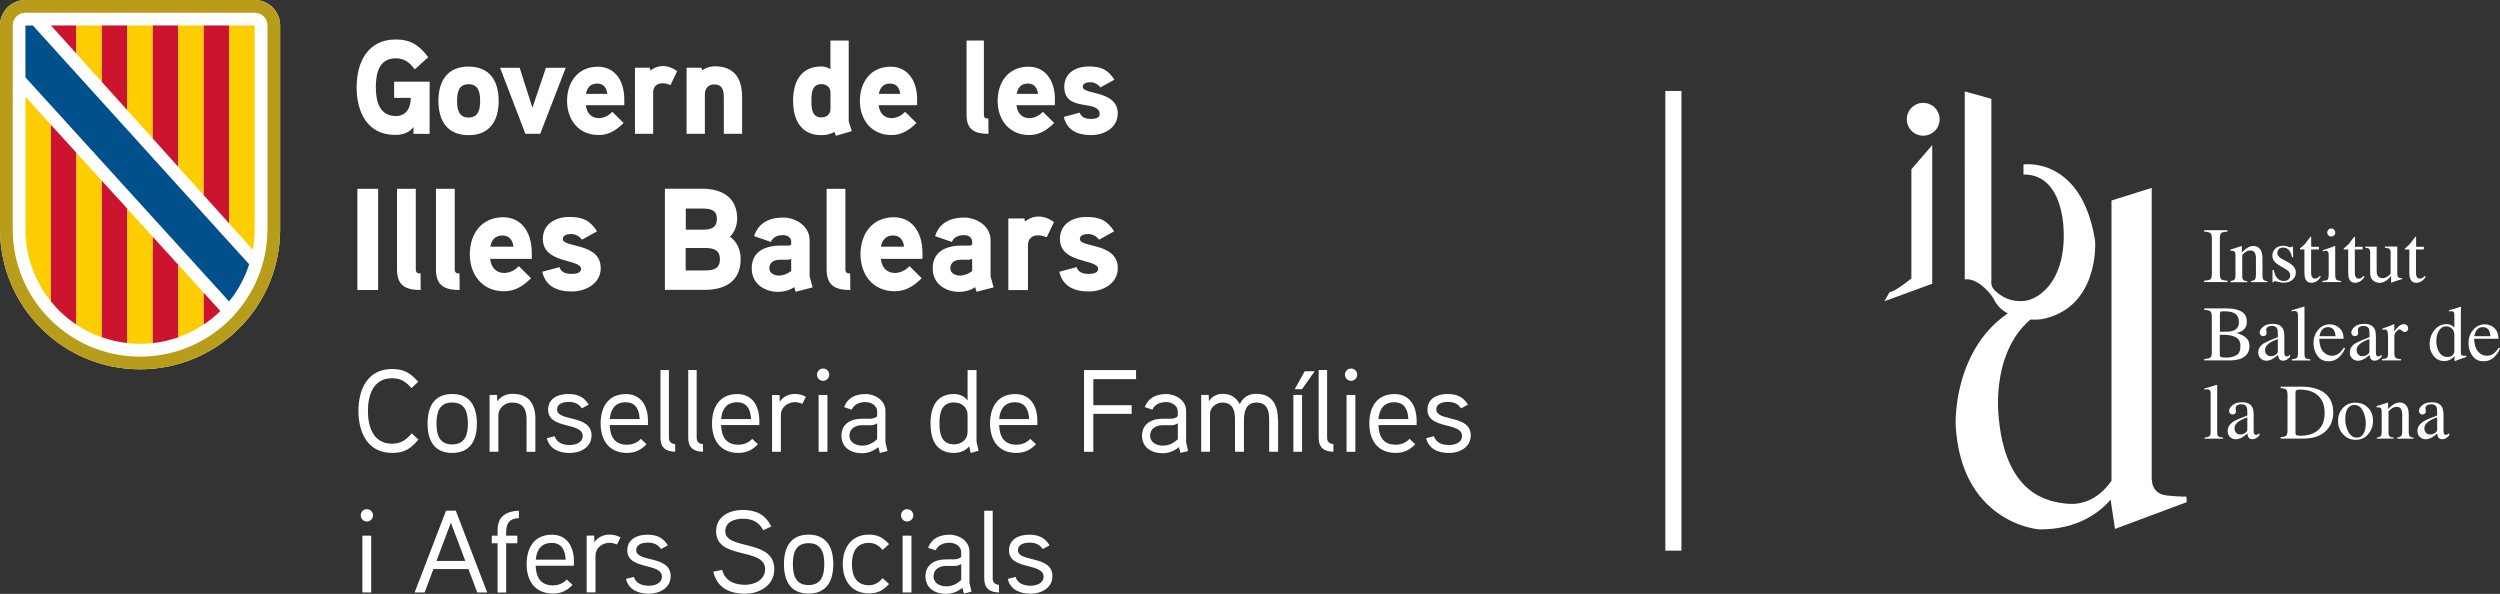 <?xml version="1.0" encoding="UTF-8"?><svg id="Capa_2" xmlns="http://www.w3.org/2000/svg" viewBox="0 0 414.15 98.38"><rect x="0" y="0" width="414.15" height="98.38" fill="#333333" stroke="none"/><defs><style>.cls-1{fill-rule:evenodd;}.cls-1,.cls-2{fill:#fff;}.cls-3{fill:#00508b;}.cls-4{fill:#b89d1b;}.cls-5{fill:#fecd00;}.cls-6{fill:#cc142e;}</style></defs><g id="Capa_1-2"><rect class="cls-2" x="275.88" y="15.07" width="2.67" height="76.15"/><path class="cls-2" d="M349.78,33.22l6.67-2.1v48.43l.04.02s-.07,2.26,2.52,2.52c2.59.25,3.18.17,3.18.17l.08.92-11.9,4.44-.73-4.83c-1.75,2.01-5.36,4.91-11.67,4.91-1.01,0-13.08-1.51-13.99-17.18-.08-1.35-.25-19.87,18.36-22.05l.51,1.42c-12.66,2.59-11.94,16.48-11.82,18.36.92,13.83,8.39,14.83,11.14,15.17,3.9.48,6.37-1.97,7.62-3.77v-46.44Z"/><path class="cls-1" d="M325.49,15.15l4.4,1.22v29.88l.04.02s-.34,1.07.59,1.91c1.05.95,2.47,1.86,4.75,1.68,2.28-.19,6.66-2.93,6.61-10.94,0-.56.14-10.06-6.67-10.01v-1.67s9.54-1.41,11.84,12.47c.16.96.42,11.45-8.9,13.18-1.04.19-6.19.18-7.82-3.26-.39-.83-2.25-3.09-4.18-3.35h-.67c-.06,0-.06-.01,0-.05V15.15ZM315.88,19.76c0-1.5,1.22-2.72,2.72-2.72s2.72,1.22,2.72,2.72-1.22,2.72-2.72,2.72-2.72-1.22-2.72-2.72M316.65,28.03l3.44-3.99v22.97l-7.93,2.9.86-1.5c1.03-.23,2.63-1.51,3.62-2.28v-18.1Z"/><path class="cls-1" d="M365.21,72.49c.39-.04.66-.12.8-.23.14-.13.21-.36.21-.71v-6.21c0-.28-.02-.47-.07-.58-.09-.18-.26-.27-.51-.27-.06,0-.12,0-.2.02-.07.02-.16.03-.26.06v-.21c.57-.15,1.26-.36,2.06-.61.03,0,.05.01.05.04,0,.02.01.08.01.16v7.62c0,.37.07.61.19.72.13.1.39.17.79.2v.18h-3.08v-.18Z"/><path class="cls-1" d="M372.29,69.14c-.49.16-.89.34-1.21.53-.61.38-.91.81-.91,1.28,0,.38.13.67.38.85.16.12.35.18.55.18.28,0,.54-.08.8-.23.26-.16.39-.35.39-.6v-2.01ZM369.96,69.86c.39-.25,1.17-.6,2.33-1.03v-.54c0-.43-.04-.73-.13-.9-.15-.28-.44-.42-.9-.42-.21,0-.42.05-.62.16-.2.12-.29.27-.29.47,0,.05.01.14.03.26.02.12.03.2.03.23,0,.24-.08.4-.23.49-.09.06-.2.08-.32.08-.19,0-.34-.06-.44-.18-.1-.13-.15-.27-.15-.42,0-.29.18-.6.55-.93.37-.33.91-.49,1.61-.49.82,0,1.38.27,1.67.8.16.29.24.72.24,1.28v2.55c0,.25.01.41.05.51.05.17.17.25.34.25.1,0,.18-.01.24-.04.06-.03.17-.1.33-.21v.33c-.13.17-.28.3-.44.41-.24.16-.48.24-.72.24-.29,0-.5-.09-.63-.28-.13-.19-.2-.41-.21-.67-.32.28-.6.49-.82.62-.39.23-.75.34-1.1.34-.36,0-.68-.12-.95-.38-.27-.26-.4-.58-.4-.98,0-.61.31-1.13.92-1.54"/><path class="cls-1" d="M380.42,72.08c.11.07.32.1.65.1,1.01,0,1.85-.2,2.51-.6,1.01-.62,1.52-1.67,1.52-3.17,0-1.33-.42-2.34-1.25-3.01-.71-.57-1.66-.86-2.83-.86-.29,0-.49.03-.6.1-.1.06-.15.2-.15.42v6.62c0,.21.05.35.15.42M377.8,72.43c.47-.05.79-.13.93-.25.14-.12.22-.43.22-.92v-5.79c0-.47-.07-.78-.21-.92-.14-.14-.45-.22-.93-.26v-.24h3.51c1.18,0,2.18.2,3,.58,1.47.7,2.21,1.95,2.21,3.75,0,.65-.13,1.26-.4,1.85-.26.59-.66,1.08-1.2,1.48-.34.25-.69.45-1.05.58-.67.25-1.48.37-2.45.37h-3.62v-.24Z"/><path class="cls-1" d="M388.12,67.58c.54-.58,1.23-.88,2.07-.88s1.53.28,2.09.83c.55.55.83,1.29.83,2.2,0,.84-.27,1.58-.8,2.2-.53.62-1.22.93-2.07.93s-1.5-.3-2.07-.89c-.56-.6-.85-1.35-.85-2.25,0-.84.27-1.55.8-2.13M389.15,67.41c-.42.39-.64,1.05-.64,2,0,.75.17,1.46.51,2.11.34.65.82.98,1.42.98.47,0,.84-.22,1.09-.65.26-.44.39-1.01.39-1.72s-.16-1.42-.49-2.07c-.32-.65-.8-.97-1.42-.97-.34,0-.63.11-.87.33"/><path class="cls-1" d="M393.74,72.49c.3-.04.51-.11.63-.22.12-.11.18-.37.18-.76v-3.22c0-.27-.02-.46-.07-.57-.08-.16-.25-.24-.5-.24-.04,0-.08,0-.12,0-.04,0-.08.01-.15.02v-.22c.17-.05.58-.18,1.23-.39l.6-.2s.05.01.05.03c0,.02.01.05.02.09v.93c.39-.36.69-.61.92-.75.33-.21.67-.31,1.03-.31.29,0,.55.08.79.25.46.32.68.89.68,1.72v2.97c0,.3.06.52.18.66.12.14.33.21.62.21v.18h-2.71v-.18c.31-.05.53-.13.65-.26.12-.13.18-.41.18-.85v-2.72c0-.36-.07-.66-.2-.9-.13-.24-.38-.36-.75-.36-.25,0-.5.08-.76.25-.14.1-.33.26-.56.48v3.56c0,.3.07.51.2.62.13.1.35.16.64.17v.18h-2.78v-.18Z"/><path class="cls-1" d="M403.74,69.14c-.49.16-.89.34-1.21.53-.61.38-.91.81-.91,1.28,0,.38.13.67.38.85.16.12.35.18.55.18.28,0,.54-.08.8-.23.26-.16.39-.35.39-.6v-2.01ZM401.41,69.86c.39-.25,1.17-.6,2.33-1.03v-.54c0-.43-.04-.73-.13-.9-.15-.28-.44-.42-.9-.42-.21,0-.42.05-.62.16-.2.12-.29.27-.29.47,0,.05,0,.14.03.26.02.12.03.2.03.23,0,.24-.08.4-.23.49-.09.06-.2.08-.32.08-.19,0-.34-.06-.44-.18-.1-.13-.15-.27-.15-.42,0-.29.18-.6.54-.93.37-.33.91-.49,1.62-.49.82,0,1.38.27,1.67.8.16.29.24.72.24,1.28v2.55c0,.25.02.41.05.51.05.17.17.25.34.25.1,0,.18-.01.24-.04.06-.03.17-.1.33-.21v.33c-.13.17-.28.3-.44.41-.24.16-.48.24-.72.24-.29,0-.5-.09-.63-.28-.13-.19-.2-.41-.21-.67-.32.28-.6.49-.82.62-.39.23-.75.34-1.1.34-.36,0-.68-.12-.95-.38-.27-.26-.4-.58-.4-.98,0-.61.31-1.13.92-1.54"/><path class="cls-1" d="M370.48,58.84c.45-.26.67-.75.67-1.49s-.26-1.22-.79-1.49c-.52-.27-1.19-.4-2.01-.4h-.38s-.13,0-.24,0v3.24c0,.22.06.37.19.44.13.06.42.1.88.1.67,0,1.22-.13,1.67-.39M365.16,59.46c.52-.03.86-.11,1.02-.24.16-.13.23-.45.23-.93v-5.79c0-.48-.08-.78-.23-.92-.15-.14-.49-.22-1.02-.25v-.24h3.65c1.04,0,1.87.17,2.48.5.61.33.92.91.92,1.73,0,.61-.21,1.08-.64,1.4-.24.18-.6.33-1.09.45.6.14,1.11.39,1.53.72.42.33.64.8.64,1.41,0,1.02-.47,1.72-1.41,2.1-.5.2-1.1.3-1.83.3h-4.25v-.23ZM370.07,54.73c.55-.25.83-.71.83-1.37,0-.78-.32-1.3-.95-1.57-.35-.15-.89-.22-1.6-.22-.27,0-.44.02-.5.07-.06.05-.1.17-.1.38v2.94l1.24-.02c.44,0,.8-.08,1.09-.21"/><path class="cls-1" d="M377.36,56.17c-.49.16-.89.34-1.21.53-.61.38-.92.81-.92,1.28,0,.39.13.67.38.85.16.12.35.18.55.18.28,0,.55-.08.8-.23.26-.16.39-.36.39-.6v-2.02ZM375.02,56.89c.39-.25,1.17-.6,2.33-1.04v-.54c0-.43-.04-.73-.13-.9-.14-.28-.44-.42-.89-.42-.22,0-.42.05-.62.16-.2.11-.29.27-.29.47,0,.05,0,.14.03.26.02.12.03.2.03.23,0,.23-.07.4-.23.49-.09.05-.2.08-.32.08-.19,0-.34-.06-.44-.19-.1-.12-.15-.27-.15-.42,0-.3.18-.6.55-.93.37-.33.91-.49,1.62-.49.82,0,1.38.27,1.67.8.16.29.24.72.24,1.28v2.55c0,.24.01.42.05.51.06.16.17.25.34.25.1,0,.18-.01.24-.05.06-.03.17-.1.33-.21v.33c-.13.16-.28.3-.44.4-.24.16-.48.24-.72.24-.29,0-.5-.09-.63-.28-.13-.18-.2-.41-.21-.67-.32.28-.6.49-.83.62-.38.23-.75.34-1.1.34s-.68-.13-.95-.38c-.27-.26-.4-.58-.4-.98,0-.61.31-1.13.92-1.54"/><path class="cls-1" d="M379.67,59.52c.4-.04.66-.11.8-.23.14-.12.21-.36.21-.71v-6.21c0-.28-.02-.47-.07-.58-.08-.18-.26-.27-.51-.27-.06,0-.13,0-.2.02-.07.01-.15.03-.26.06v-.21c.57-.15,1.26-.35,2.06-.61.03,0,.05.02.05.04,0,.02.01.08.01.17v7.62c0,.37.06.61.19.72.13.11.39.17.79.2v.18h-3.08v-.18Z"/><path class="cls-1" d="M387.57,54.36c.45.41.67,1,.67,1.75h-4.04c.04.98.26,1.7.66,2.15.4.45.88.67,1.43.67.44,0,.82-.11,1.12-.35.31-.23.59-.56.85-.99l.22.08c-.17.54-.5,1.03-.98,1.49-.47.46-1.06.69-1.75.69-.8,0-1.42-.3-1.85-.91-.43-.6-.65-1.29-.65-2.08,0-.85.25-1.59.76-2.2.5-.62,1.16-.93,1.97-.93.6,0,1.12.21,1.57.62M384.53,54.84c-.14.23-.23.52-.29.86h2.68c-.05-.42-.13-.74-.24-.95-.21-.37-.56-.56-1.04-.56s-.85.22-1.11.64"/><path class="cls-1" d="M392.53,56.17c-.49.16-.89.34-1.21.53-.61.38-.92.81-.92,1.28,0,.39.13.67.38.85.16.12.35.18.55.18.28,0,.55-.08.8-.23.26-.16.39-.36.39-.6v-2.02ZM390.2,56.89c.39-.25,1.17-.6,2.33-1.04v-.54c0-.43-.04-.73-.13-.9-.14-.28-.44-.42-.89-.42-.21,0-.42.05-.62.16-.19.11-.29.27-.29.47,0,.05,0,.14.03.26.02.12.03.2.03.23,0,.23-.08.4-.23.49-.09.05-.2.08-.32.08-.19,0-.34-.06-.44-.19-.1-.12-.15-.27-.15-.42,0-.3.18-.6.54-.93.37-.33.91-.49,1.62-.49.82,0,1.38.27,1.67.8.16.29.24.72.24,1.28v2.55c0,.24.02.42.05.51.06.16.17.25.34.25.1,0,.18-.01.24-.05.06-.03.17-.1.33-.21v.33c-.13.16-.28.3-.44.4-.24.16-.48.24-.72.24-.28,0-.5-.09-.63-.28-.13-.18-.2-.41-.21-.67-.32.28-.6.49-.83.62-.38.23-.75.34-1.1.34-.36,0-.68-.13-.95-.38-.27-.26-.4-.58-.4-.98,0-.61.31-1.13.92-1.54"/><path class="cls-1" d="M394.63,59.49c.39-.03.65-.1.78-.2.13-.1.19-.33.19-.67v-2.87c0-.42-.04-.72-.12-.9-.08-.18-.22-.27-.43-.27-.04,0-.1,0-.17.02-.07,0-.14.02-.22.04v-.21c.24-.09.49-.17.74-.26.25-.09.43-.15.53-.19.21-.08.43-.17.65-.28.03,0,.05.01.05.03,0,.02.01.06.01.13v1.04c.27-.38.53-.67.78-.88.25-.21.52-.32.79-.32.22,0,.39.07.53.2.14.13.2.29.2.48,0,.17-.05.32-.16.44-.1.12-.23.18-.39.18s-.33-.07-.49-.22c-.16-.15-.29-.22-.38-.22-.15,0-.33.12-.55.36-.22.23-.32.48-.32.74v2.87c0,.36.08.62.25.76.17.14.45.21.84.2v.21h-3.13v-.21Z"/><path class="cls-1" d="M406.1,53.89c.17.09.33.21.49.37v-2.02c0-.26-.03-.43-.09-.53-.06-.1-.19-.15-.41-.15-.05,0-.09,0-.13,0-.04,0-.12.01-.25.03v-.21l.52-.13c.19-.05.38-.1.57-.16.19-.05.36-.11.5-.16.07-.02.18-.06.34-.12h.04s-.01.68-.01.68c0,.24-.01.49-.01.75,0,.25,0,.51,0,.76v5.2c-.01.27.02.47.09.58.07.11.24.16.54.16h.14s.1-.01.14-.02v.21s-.33.11-.92.32l-1,.37-.05-.06v-.78c-.24.26-.44.44-.62.55-.31.19-.67.28-1.07.28-.72,0-1.31-.28-1.75-.83-.45-.56-.67-1.21-.67-1.94,0-.92.27-1.71.8-2.36.54-.66,1.2-.99,1.97-.99.31,0,.59.07.85.2M406.28,58.84c.2-.19.31-.38.31-.55v-2.73c0-.55-.15-.94-.44-1.16-.29-.23-.58-.34-.86-.34-.53,0-.95.23-1.25.71-.29.47-.44,1.05-.44,1.74s.16,1.29.47,1.83c.32.53.79.8,1.42.8.33,0,.6-.1.8-.29"/><path class="cls-1" d="M413.22,54.36c.45.41.67,1,.68,1.75h-4.04c.04.98.27,1.7.67,2.15.4.45.88.67,1.43.67.44,0,.82-.11,1.13-.35.3-.23.59-.56.85-.99l.22.08c-.18.54-.5,1.03-.98,1.49-.47.46-1.06.69-1.75.69-.8,0-1.41-.3-1.85-.91-.43-.6-.65-1.29-.65-2.08,0-.85.25-1.59.76-2.2.51-.62,1.16-.93,1.97-.93.6,0,1.12.21,1.57.62M410.18,54.84c-.13.23-.23.52-.29.86h2.68c-.05-.42-.13-.74-.24-.95-.21-.37-.56-.56-1.04-.56s-.85.22-1.11.64"/><path class="cls-1" d="M365.15,46.5c.53-.04.87-.11,1.03-.23.16-.12.23-.44.24-.94v-5.79c0-.48-.08-.78-.24-.92-.16-.14-.5-.22-1.03-.25v-.24h3.85v.24c-.53.03-.87.11-1.03.25-.16.14-.23.44-.23.92v5.79c0,.5.08.82.23.94.16.12.5.2,1.03.23v.23h-3.85v-.23Z"/><path class="cls-1" d="M369.51,46.55c.3-.04.51-.11.63-.22.13-.11.19-.36.19-.75v-3.22c0-.27-.03-.46-.08-.57-.08-.16-.24-.24-.49-.24-.04,0-.08,0-.12,0-.04,0-.09.01-.15.02v-.22c.17-.05.58-.18,1.23-.39l.6-.2s.05.01.05.03c0,.02.01.05.01.09v.93c.39-.36.69-.61.91-.75.33-.21.67-.31,1.03-.31.29,0,.55.08.79.25.46.32.69.9.69,1.72v2.97c0,.3.06.53.18.66.12.13.33.2.62.21v.18h-2.71v-.18c.31-.04.52-.13.65-.25.12-.13.18-.41.18-.85v-2.71c0-.36-.07-.66-.2-.9-.14-.24-.39-.36-.75-.36-.25,0-.5.08-.76.25-.15.1-.33.26-.56.48v3.56c0,.3.07.51.2.62.14.1.35.16.64.17v.18h-2.78v-.18Z"/><path class="cls-1" d="M376.46,44.73h.21c.1.48.23.85.39,1.11.3.47.73.71,1.3.71.32,0,.56-.09.75-.26.19-.18.28-.41.28-.69,0-.18-.05-.35-.16-.52-.1-.16-.29-.32-.56-.48l-.71-.41c-.52-.28-.91-.56-1.15-.85-.25-.28-.37-.62-.37-1,0-.47.17-.86.51-1.17.34-.3.76-.46,1.28-.46.22,0,.47.04.74.13.27.09.42.13.46.13.07,0,.13-.01.17-.03.03-.02.06-.05.09-.1h.15l.05,1.77h-.2c-.08-.41-.2-.73-.34-.96-.26-.42-.64-.64-1.14-.64-.3,0-.53.09-.7.27-.17.18-.25.4-.25.64,0,.39.29.74.88,1.04l.84.45c.9.49,1.35,1.06,1.35,1.72,0,.5-.19.91-.57,1.23-.37.32-.86.47-1.47.47-.25,0-.54-.04-.87-.13-.32-.09-.51-.13-.57-.13-.05,0-.1.02-.13.06-.04.03-.07.08-.09.13h-.17v-2.05Z"/><path class="cls-1" d="M384.16,40.87v.46h-1.3v3.66c-.01.32.02.57.07.73.1.29.3.44.6.44.15,0,.28-.04.39-.11.11-.07.24-.19.39-.34l.16.14-.14.19c-.22.3-.45.51-.7.63-.24.12-.48.18-.71.18-.5,0-.84-.22-1.02-.67-.1-.24-.15-.58-.15-1v-3.85h-.69s-.04-.03-.05-.04c0-.01-.01-.03-.01-.05,0-.04,0-.07.02-.09.02-.03.08-.08.19-.16.29-.24.5-.44.63-.58.13-.15.44-.55.92-1.2.05,0,.08,0,.09.01.01,0,.02.04.02.1v1.56h1.28Z"/><path class="cls-1" d="M385.73,38.05c.12-.13.28-.2.47-.2.18,0,.33.07.46.2.13.13.2.28.2.47s-.06.34-.2.47c-.13.13-.28.19-.46.19-.19,0-.35-.06-.47-.19-.13-.13-.2-.29-.2-.47s.07-.34.2-.47M384.73,46.55c.45-.04.74-.12.86-.23.12-.11.18-.42.18-.92v-3.03c0-.28-.02-.47-.06-.57-.06-.17-.2-.26-.4-.26-.05,0-.1,0-.14.01-.04,0-.17.04-.38.1v-.2l.27-.09c.74-.24,1.26-.42,1.55-.55.12-.05.19-.07.23-.07,0,.03.01.06.01.1v4.56c0,.48.06.79.17.91.12.12.38.2.8.24v.18h-3.09v-.18Z"/><path class="cls-1" d="M391.4,40.87v.46h-1.3v3.66c-.01.32.02.57.07.73.1.29.3.44.6.44.15,0,.28-.04.39-.11.11-.07.24-.19.39-.34l.16.14-.14.19c-.22.3-.45.51-.7.63-.24.12-.48.18-.71.18-.5,0-.84-.22-1.01-.67-.1-.24-.15-.58-.15-1v-3.85h-.69s-.04-.03-.05-.04c0-.01-.01-.03-.01-.05,0-.04,0-.07.02-.09.02-.03.08-.08.19-.16.29-.24.5-.44.63-.58.13-.15.44-.55.92-1.2.05,0,.08,0,.1.01.01,0,.02.04.02.1v1.56h1.29Z"/><path class="cls-1" d="M393.72,40.84v4.07c0,.29.04.52.12.69.16.32.45.48.87.48.29,0,.57-.1.84-.29.16-.1.32-.25.48-.44v-3.48c0-.32-.06-.54-.19-.64-.13-.1-.38-.16-.76-.18v-.21h2.05v4.48c0,.29.05.49.15.6.1.1.33.15.66.14v.18c-.23.06-.41.11-.51.15-.11.03-.3.08-.56.17-.11.04-.35.13-.72.27-.02,0-.03-.01-.04-.03,0-.02,0-.04,0-.06v-1.02c-.29.34-.55.6-.79.76-.36.25-.74.38-1.14.38-.37,0-.72-.13-1.04-.39-.33-.26-.5-.69-.5-1.3v-3.3c0-.34-.07-.57-.21-.68-.09-.07-.29-.12-.6-.15v-.18h1.9Z"/><path class="cls-1" d="M401.53,40.87v.46h-1.3v3.66c-.01.32.02.57.07.73.1.29.3.44.6.44.15,0,.28-.04.39-.11.11-.07.24-.19.39-.34l.17.14-.14.19c-.22.3-.45.51-.7.63-.24.12-.48.18-.71.18-.5,0-.84-.22-1.02-.67-.1-.24-.15-.58-.15-1v-3.85h-.69s-.04-.03-.05-.04c-.01-.01-.01-.03-.01-.05,0-.04,0-.07.03-.09.02-.03.08-.08.18-.16.29-.24.5-.44.63-.58.13-.15.44-.55.92-1.2.05,0,.09,0,.09.01.01,0,.02.04.02.1v1.56h1.28Z"/><path class="cls-2" d="M42.19,0H4.22C1.89,0,0,1.89,0,4.22v33.75c0,12.82,10.39,23.21,23.21,23.21s23.2-10.39,23.2-23.21V4.22c0-2.33-1.9-4.22-4.23-4.22"/><path class="cls-4" d="M42.19,0H4.22C1.89,0,0,1.89,0,4.22v33.75c0,12.82,10.39,23.21,23.2,23.21s23.21-10.39,23.21-23.21V4.22c0-2.33-1.9-4.22-4.23-4.22M44.3,37.98c0,11.65-9.45,21.1-21.1,21.1S2.11,49.63,2.11,37.98V4.22c0-1.17.94-2.11,2.11-2.11h37.98c1.17,0,2.11.94,2.11,2.11v33.76h0Z"/><polygon class="cls-6" points="12.65 4.22 8.44 4.22 12.65 8.88 12.65 4.22"/><polygon class="cls-5" points="12.65 8.44 12.65 4.22 16.87 4.22 16.87 13.58 12.65 8.89 12.65 8.44"/><polygon class="cls-6" points="16.87 4.22 21.09 4.22 21.09 18.26 16.87 13.57 16.87 4.22"/><polygon class="cls-5" points="21.09 4.22 25.31 4.22 25.31 22.95 21.09 18.26 21.09 4.22"/><polygon class="cls-6" points="25.31 4.22 29.53 4.22 29.53 27.65 25.31 22.95 25.31 4.22"/><polygon class="cls-5" points="29.53 26.37 29.53 4.22 33.75 4.22 33.75 29.53 33.75 32.34 29.53 27.65 29.53 26.37"/><polygon class="cls-6" points="33.75 4.22 37.97 4.22 37.97 37.03 33.75 32.34 33.75 4.22"/><path class="cls-5" d="M37.97,37.03V4.22h4.22v33.76c0,1.17-.1,2.3-.3,3.41l-3.91-4.36Z"/><path class="cls-5" d="M4.22,38c0,4.52,1.58,8.68,4.22,11.94v-29.26l-4.22-4.67v21.99Z"/><path class="cls-6" d="M8.44,20.68v29.26c1.2,1.48,2.63,2.79,4.22,3.85v-28.48l-4.22-4.64Z"/><path class="cls-5" d="M12.65,25.31v28.48c1.3.87,2.72,1.58,4.22,2.11v-25.96l-4.22-4.63Z"/><path class="cls-6" d="M16.87,55.87c1.34.47,2.76.8,4.22.96v-22.26l-4.22-4.63v25.93Z"/><path class="cls-5" d="M21.09,53.79v3.05c.69.08,1.4.12,2.1.12s1.41-.04,2.11-.12v-17.63l-4.22-4.64v19.22Z"/><path class="cls-6" d="M29.53,43.86l-4.22-4.64v17.62c1.46-.16,2.87-.49,4.22-.96v-12.02Z"/><path class="cls-5" d="M29.53,55.87c1.5-.53,2.92-1.24,4.22-2.12v-5.26l-4.22-4.64v12.02Z"/><path class="cls-6" d="M33.75,48.49v5.27c.99-.66,1.91-1.41,2.75-2.24l-2.75-3.03Z"/><path class="cls-3" d="M37.97,49.91c1.45-1.8,2.59-3.87,3.31-6.13l-2.23-2.45L5.45,4.23h-1.24v8.58s32.89,36.2,32.9,36.2l.84.92.02-.02Z"/><path class="cls-2" d="M65.29,13.51v2.7h2.76c0,1.57-.69,3.01-2.47,3.01-2.78,0-3.32-2.55-3.32-4.78s.51-4.78,3.29-4.78c1.49,0,2.31.71,3.16,1.83l2.23-2.01c-1.47-1.95-2.87-2.94-5.38-2.94-4.65,0-6.48,3.78-6.48,7.91s1.78,7.9,6.38,7.9c1.22,0,2.27-.31,3.04-1.3v1.13h2.67v-8.65h-5.9ZM82.61,16.72c0-3.25-1.44-5.69-4.99-5.69s-4.99,2.44-4.99,5.69,1.44,5.67,4.99,5.67c3.54,0,4.99-2.42,4.99-5.67M79.54,16.72c0,1.37-.26,2.75-1.91,2.75s-1.91-1.37-1.91-2.75.24-2.77,1.91-2.77c1.64,0,1.91,1.39,1.91,2.77M90.44,11.23l-2.24,6.62-2.11-6.62h-3.25l4.2,10.94h2.45l4.23-10.94h-3.27ZM103.42,16.47c0-3.21-1.65-5.42-4.36-5.42-3.34,0-5.12,2.55-5.12,5.67s1.91,5.65,5.23,5.65c1.67,0,2.91-.78,4.14-2l-1.87-1.84c-.54.55-1.31,1.04-2.24,1.04-1.31,0-2.03-.93-2.14-2.14h6.36v-.96ZM97.07,15.55c.18-1.02.75-1.71,1.85-1.71s1.56.73,1.69,1.71h-3.54ZM112.18,11.78c-.78-.55-1.54-.84-2.4-.84-1.16,0-2.03.75-2.03.75l-.11-.47h-2.45v10.94h3.01v-6.84c0-.93.56-1.53,1.58-1.53.42,0,.87.13,1.29.31l1.11-2.32ZM122.93,16.01c0-3.03-1.29-5.03-4.54-5.03-.71,0-1.58.29-2.07.68l-.11-.44h-2.47v10.94h3.03v-6.61c0-.86.62-1.57,1.49-1.57,1.38,0,1.65.91,1.65,2.1v6.09h3.03v-6.17h-.02ZM141.11,21.73c-.05-.16-.51-1.57-.51-1.64V6.71h-3.03v4.74c-.49-.31-.98-.44-1.51-.44-3.43,0-4.68,2.61-4.68,5.67s1.23,5.71,4.68,5.71c.75,0,1.54-.16,2.18-.53l.23.64,2.65-.78ZM137.58,18.05c0,.86-.64,1.4-1.49,1.4-1.62,0-1.67-1.55-1.67-2.74s.05-2.77,1.67-2.77c.85,0,1.49.53,1.49,1.4v2.71ZM151.93,16.47c0-3.21-1.65-5.42-4.36-5.42-3.34,0-5.12,2.55-5.12,5.67s1.91,5.65,5.23,5.65c1.67,0,2.91-.78,4.14-2l-1.87-1.84c-.54.55-1.31,1.04-2.24,1.04-1.31,0-2.03-.93-2.14-2.14h6.36v-.96ZM145.59,15.55c.18-1.02.75-1.71,1.85-1.71s1.56.73,1.69,1.71h-3.54ZM163.73,19.64c-.51,0-.74-.13-.74-.67V6.71h-2.87v12.31c0,2.48,1.34,3.15,3.63,3.15l-.02-2.52ZM174.76,16.47c0-3.21-1.65-5.42-4.37-5.42-3.34,0-5.12,2.55-5.12,5.67s1.91,5.65,5.23,5.65c1.67,0,2.91-.78,4.14-2l-1.87-1.84c-.54.55-1.31,1.04-2.24,1.04-1.31,0-2.03-.93-2.14-2.14h6.36v-.96h0ZM168.42,15.55c.18-1.02.75-1.71,1.85-1.71s1.56.73,1.69,1.71h-3.54ZM185.17,18.82c0-3.94-5.81-3.05-5.81-4.45,0-.64.82-.75,1.29-.75.64,0,1.27.36,1.65.86l2.31-1.28c-1.11-1.69-2.18-2.19-4.25-2.19s-4.05,1.04-4.05,3.36c0,4.36,5.86,1.97,5.86,4.58,0,.66-.93.75-1.42.75-1.13,0-1.62-.37-1.89-1.04l-2.63.71c.54,2.28,2.34,3.01,4.56,3.01,2.11,0,4.37-1.2,4.37-3.57"/><path class="cls-2" d="M62.64,31.28h-3.44v16.76h3.44v-16.76ZM69.67,45.3c-.55,0-.79-.14-.79-.72v-13.3h-3.11v13.35c0,2.69,1.44,3.41,3.92,3.41l-.02-2.74ZM76.12,45.3c-.55,0-.79-.14-.79-.72v-13.3h-3.11v13.35c0,2.69,1.44,3.41,3.92,3.41l-.02-2.74ZM88.09,41.87c0-3.48-1.78-5.88-4.72-5.88-3.61,0-5.54,2.76-5.54,6.14s2.07,6.12,5.66,6.12c1.81,0,3.15-.84,4.48-2.16l-2.02-2c-.57.6-1.42,1.13-2.43,1.13-1.42,0-2.19-1.01-2.31-2.33h6.89v-1.03h0ZM81.23,40.86c.19-1.1.82-1.85,2-1.85s1.69.79,1.83,1.85h-3.83ZM99.51,44.41c0-4.27-6.28-3.32-6.28-4.82,0-.7.89-.82,1.4-.82.7,0,1.37.38,1.78.94l2.5-1.39c-1.2-1.83-2.36-2.38-4.6-2.38s-4.38,1.13-4.38,3.65c0,4.16,6.33,3.24,6.33,4.97,0,.72-1.01.82-1.55.82-1.23,0-1.76-.4-2.04-1.13l-2.84.77c.57,2.47,2.53,3.27,4.94,3.27,2.29-.02,4.75-1.32,4.75-3.88M122.7,42.92c0-1.44-.55-2.88-1.78-3.7.79-.77,1.2-1.9,1.2-3.01,0-3.55-2.58-4.95-5.8-4.95h-6.17v16.76h6.55c3.39,0,6-1.39,6-5.11M118.76,36.25c0,1.56-1.08,1.8-2.38,1.8h-2.77v-3.5h2.77c1.27,0,2.38.19,2.38,1.7M119.26,42.95c0,1.65-1.18,1.85-2.56,1.85h-3.11v-3.72h3.11c1.37,0,2.56.22,2.56,1.87M134.12,45.81v-6.03c0-2.31-2.26-3.74-4.4-3.74-2.29,0-4.12.91-4.79,3.08l2.77.96c.36-.82,1.11-1.13,2.02-1.13.75,0,1.35.4,1.35,1.1v.33c0,.14-.09.29-.41.31,0,0-1.01-.02-1.8,0-3.01.17-4.33,1.61-4.33,3.77,0,2.52,2.07,3.89,4.4,3.89.86,0,1.93-.26,2.63-.79l.24.77,2.82-.72-.49-1.8ZM131.06,44.9c-.61.48-1.3.75-2.07.75-.65,0-1.54-.38-1.54-1.18,0-1.03.77-1.41,1.66-1.44h1.35c.24,0,.43-.05.61-.17v2.04h0ZM140.84,45.3c-.55,0-.79-.14-.79-.72v-13.3h-3.11v13.35c0,2.69,1.44,3.41,3.92,3.41l-.02-2.74ZM152.81,41.87c0-3.48-1.78-5.88-4.72-5.88-3.61,0-5.54,2.76-5.54,6.14s2.07,6.12,5.66,6.12c1.8,0,3.15-.84,4.48-2.16l-2.02-2c-.57.6-1.42,1.13-2.43,1.13-1.42,0-2.19-1.01-2.31-2.33h6.89v-1.03h0ZM145.94,40.86c.19-1.1.82-1.85,2-1.85s1.69.79,1.83,1.85h-3.83ZM164.1,45.81v-6.03c0-2.31-2.26-3.74-4.4-3.74-2.29,0-4.12.91-4.79,3.08l2.77.96c.36-.82,1.1-1.13,2.02-1.13.75,0,1.35.4,1.35,1.1v.33c0,.14-.09.29-.41.31,0,0-1.01-.02-1.8,0-3.01.17-4.33,1.61-4.33,3.77,0,2.52,2.07,3.89,4.4,3.89.87,0,1.93-.26,2.63-.79l.24.77,2.82-.72-.49-1.8ZM161.04,44.9c-.61.48-1.3.75-2.07.75-.65,0-1.54-.38-1.54-1.18,0-1.03.77-1.41,1.66-1.44h1.35c.24,0,.43-.05.61-.17v2.04h0ZM174.6,36.78c-.84-.6-1.66-.91-2.6-.91-1.25,0-2.19.82-2.19.82l-.12-.5h-2.65v11.86h3.25v-7.42c0-1.01.6-1.65,1.71-1.65.46,0,.94.15,1.4.33l1.2-2.52ZM185.17,44.41c0-4.27-6.28-3.32-6.28-4.82,0-.7.89-.82,1.4-.82.7,0,1.37.38,1.78.94l2.5-1.39c-1.2-1.83-2.36-2.38-4.6-2.38s-4.38,1.13-4.38,3.65c0,4.16,6.33,3.24,6.33,4.97,0,.72-1.01.82-1.54.82-1.23,0-1.76-.4-2.05-1.13l-2.84.77c.57,2.47,2.53,3.27,4.94,3.27,2.29-.02,4.75-1.32,4.75-3.88"/><path class="cls-2" d="M174.35,95.46c0-3.53-5.71-2.25-5.71-4.31,0-1.07,1.2-1.26,1.92-1.26.89,0,1.67.27,2.17,1.07l1.15-.62c-.82-1.32-1.85-1.76-3.44-1.76-1.71,0-3.29.79-3.29,2.58,0,3.34,5.73,2,5.73,4.37,0,1.15-1.26,1.5-2.14,1.5-1.18,0-2.17-.39-2.5-1.46l-1.3.33c.45,1.8,2,2.45,3.83,2.45,1.77,0,3.57-.98,3.57-2.88M165.48,96.88c-.79-.05-1.03-.53-1.03-1.07v-11.2h-1.4v11.21c0,1.59.82,2.29,2.45,2.33l-.02-1.27ZM159.23,96.08c-.76.7-1.51,1.05-2.51,1.05s-2.07-.5-2.07-1.67,1.01-1.69,2.02-1.71h1.44c.39,0,.6-.02,1.13-.31v2.64h0ZM160.6,96.58v-5.24c0-1.67-1.67-2.76-3.26-2.76-1.71,0-3.01.62-3.59,2.16l1.26.43c.4-.93,1.36-1.26,2.29-1.26s1.93.56,1.93,1.55v.78c-.33.37-.78.4-1.2.43,0,0-1.17-.02-1.46,0-2.02.06-3.26,1.09-3.26,2.8,0,1.93,1.54,2.91,3.38,2.91.99,0,1.86-.3,2.73-1.01l.26.96,1.26-.31-.33-1.43ZM150.99,88.74h-1.46v9.41h1.46v-9.41ZM151.3,85.38c0-.58-.47-1.03-1.03-1.03s-1.01.44-1.01,1.03c0,.54.44,1.01,1.01,1.01s1.03-.47,1.03-1.01M147.28,90.13c-.97-1.03-1.85-1.57-3.34-1.57-2.87,0-4.33,2.17-4.33,4.89s1.46,4.85,4.33,4.85c1.49,0,2.35-.5,3.34-1.55l-1.05-.97c-.62.68-1.28,1.17-2.29,1.17-2.2,0-2.81-1.73-2.81-3.5s.62-3.52,2.81-3.52c1.01,0,1.67.48,2.29,1.17l1.05-.97ZM136.55,93.46c0,1.75-.41,3.46-2.6,3.46s-2.6-1.71-2.6-3.46.39-3.48,2.6-3.48,2.6,1.73,2.6,3.48M138.04,93.46c0-2.77-1.09-4.89-4.09-4.89s-4.08,2.12-4.08,4.89,1.07,4.87,4.08,4.87,4.09-2.1,4.09-4.87M128.27,94.29c0-5.09-8.12-3.07-8.12-6.29,0-1.59,1.65-2.07,2.87-2.07,1.58,0,2.66.5,3.42,1.9l1.34-.62c-.99-1.96-2.52-2.73-4.75-2.73s-4.4,1.1-4.4,3.53c0,4.82,8.12,2.59,8.12,6.29,0,1.79-1.81,2.58-3.3,2.58-1.73,0-3.34-.6-3.81-2.47l-1.48.3c.62,2.56,2.52,3.64,5.28,3.64,2.46,0,4.83-1.42,4.83-4.05M111.11,95.46c0-3.53-5.71-2.25-5.71-4.31,0-1.07,1.2-1.26,1.93-1.26.89,0,1.67.27,2.17,1.07l1.14-.62c-.82-1.32-1.85-1.76-3.44-1.76-1.71,0-3.28.79-3.28,2.58,0,3.34,5.73,2,5.73,4.37,0,1.15-1.26,1.5-2.14,1.5-1.19,0-2.17-.39-2.51-1.46l-1.3.33c.45,1.8,2,2.45,3.83,2.45,1.76,0,3.57-.98,3.57-2.88M102.81,89.03c-.58-.31-1.18-.47-1.83-.47-.97,0-2.02.44-2.51,1.3l-.04-1.13h-1.24v9.41h1.46v-6.14c0-1.18,1.07-2.08,2.33-2.08.43,0,.85.12,1.24.27l.58-1.18ZM88.75,92.72c.16-1.67.93-2.78,2.63-2.78s2.25,1.24,2.33,2.78h-4.96ZM95.08,93.03c0-2.54-1.2-4.45-3.65-4.45-2.93,0-4.19,2.16-4.19,4.88s1.36,4.87,4.35,4.87c1.38,0,2.37-.5,3.26-1.44l-.96-.89c-.57.62-1.34.97-2.31.97-2.02,0-2.77-1.34-2.84-3.25h6.33v-.69h0ZM85.96,84.6c-2.58.14-3.53,1.28-3.53,3.3v.84h-.96v1.26h.96v8.16h1.42v-8.16h1.85v-1.26h-1.85v-.53c0-1.58.54-2.29,2.11-2.38v-1.23ZM72.31,92.92l2.38-6.33,2.39,6.33h-4.78ZM75.51,84.6h-1.62l-5.2,13.55h1.65l1.46-3.88h5.8l1.46,3.88h1.65l-5.2-13.55ZM61.49,88.74h-1.46v9.41h1.46v-9.41ZM61.8,85.38c0-.58-.47-1.03-1.03-1.03s-1.01.44-1.01,1.03c0,.54.44,1.01,1.01,1.01s1.03-.47,1.03-1.01"/><path class="cls-2" d="M243.65,72.15c0-3.53-5.71-2.25-5.71-4.31,0-1.07,1.2-1.26,1.93-1.26.89,0,1.67.27,2.17,1.07l1.14-.62c-.82-1.32-1.85-1.76-3.43-1.76-1.71,0-3.28.79-3.28,2.59,0,3.34,5.73,2,5.73,4.37,0,1.15-1.26,1.49-2.14,1.49-1.19,0-2.17-.39-2.51-1.46l-1.3.33c.45,1.8,2,2.45,3.82,2.45,1.76,0,3.57-.98,3.57-2.88M228.35,69.42c.16-1.67.93-2.78,2.63-2.78s2.25,1.24,2.33,2.78h-4.96ZM234.68,69.73c0-2.54-1.2-4.45-3.65-4.45-2.94,0-4.19,2.16-4.19,4.88s1.36,4.87,4.35,4.87c1.38,0,2.37-.5,3.26-1.44l-.95-.89c-.57.62-1.34.97-2.31.97-2.02,0-2.77-1.34-2.84-3.25h6.33v-.69ZM224.53,65.43h-1.46v9.41h1.46v-9.41ZM224.84,62.08c0-.58-.47-1.03-1.03-1.03s-1.01.44-1.01,1.03c0,.54.45,1.01,1.01,1.01s1.03-.47,1.03-1.01M220.88,73.57c-.8-.06-1.03-.53-1.03-1.07v-11.2h-1.4v11.21c0,1.59.82,2.29,2.45,2.33l-.02-1.27ZM216.14,61.5l-1.65,2.97h1.2l2.11-2.97h-1.67ZM215.7,65.43h-1.44v9.41h1.44v-9.41ZM211.7,69.51c0-2.45-.99-4.27-3.59-4.27-1.18,0-2.14.48-2.72,1.71-.7-1.26-1.65-1.71-2.91-1.71-.74,0-1.67.35-2.21,1.24l-.04-1.05h-1.24v9.41h1.46v-6.29c0-1.01.99-1.86,2-1.86,1.83,0,2.14,1.37,2.14,2.81v5.34h1.48v-5.14c0-1.34.26-3.01,2.06-3.01s2.12,1.37,2.12,2.81v5.34h1.48v-5.34h-.02ZM195.11,72.77c-.75.7-1.51,1.05-2.5,1.05s-2.08-.5-2.08-1.67,1.01-1.69,2.02-1.71h1.44c.39,0,.6-.02,1.13-.31v2.64h0ZM196.49,73.28v-5.24c0-1.67-1.67-2.76-3.26-2.76-1.71,0-3.01.62-3.59,2.16l1.26.43c.4-.93,1.36-1.26,2.29-1.26s1.92.57,1.92,1.55v.78c-.33.37-.78.4-1.2.43,0,0-1.17-.02-1.46,0-2.02.06-3.26,1.09-3.26,2.8,0,1.93,1.54,2.91,3.38,2.91.99,0,1.86-.3,2.73-1.01l.26.96,1.26-.31-.32-1.43ZM188.2,61.3h-8.62v13.55h1.54v-6.29h6.35v-1.44h-6.35v-4.31h7.08v-1.51h0ZM165.52,69.42c.16-1.67.93-2.78,2.63-2.78s2.25,1.24,2.33,2.78h-4.96ZM171.85,69.73c0-2.54-1.2-4.45-3.65-4.45-2.93,0-4.19,2.16-4.19,4.88s1.36,4.87,4.35,4.87c1.37,0,2.37-.5,3.26-1.44l-.95-.89c-.57.62-1.34.97-2.31.97-2.02,0-2.78-1.34-2.84-3.25h6.33v-.69h0ZM160.29,71.55c0,1.28-1.03,2.06-2.25,2.06-2.15,0-2.41-1.88-2.41-3.48s.26-3.46,2.42-3.46c1.23,0,2.24.79,2.24,2.06v2.82ZM162.12,74.68c-.02-.05-.35-1.48-.35-1.49v-11.88h-1.48v5.03c-.56-.79-1.51-1.07-2.24-1.07-2.95,0-3.9,2.24-3.9,4.87s.89,4.89,3.88,4.89c.89,0,1.86-.27,2.52-1.09l.26,1.1,1.3-.37ZM145.3,72.77c-.76.7-1.51,1.05-2.51,1.05s-2.07-.5-2.07-1.67,1.01-1.69,2.02-1.71h1.44c.39,0,.61-.02,1.13-.31v2.64h0ZM146.68,73.28v-5.24c0-1.67-1.67-2.76-3.26-2.76-1.71,0-3.01.62-3.59,2.16l1.26.43c.4-.93,1.36-1.26,2.29-1.26s1.93.57,1.93,1.55v.78c-.33.37-.78.4-1.2.43,0,0-1.17-.02-1.46,0-2.02.06-3.26,1.09-3.26,2.8,0,1.93,1.54,2.91,3.38,2.91.99,0,1.86-.3,2.73-1.01l.26.96,1.26-.31-.33-1.43ZM137.07,65.43h-1.46v9.41h1.46v-9.41ZM137.38,62.08c0-.58-.47-1.03-1.03-1.03s-1.01.44-1.01,1.03c0,.54.45,1.01,1.01,1.01s1.03-.47,1.03-1.01M133.52,65.73c-.58-.31-1.19-.47-1.83-.47-.97,0-2.02.45-2.51,1.3l-.04-1.13h-1.24v9.41h1.46v-6.14c0-1.18,1.07-2.08,2.33-2.08.43,0,.85.12,1.24.27l.58-1.18ZM119.46,69.42c.16-1.67.93-2.78,2.63-2.78s2.25,1.24,2.33,2.78h-4.96ZM125.79,69.73c0-2.54-1.2-4.45-3.65-4.45-2.93,0-4.19,2.16-4.19,4.88s1.36,4.87,4.35,4.87c1.37,0,2.37-.5,3.26-1.44l-.95-.89c-.57.62-1.34.97-2.31.97-2.02,0-2.78-1.34-2.84-3.25h6.33v-.69h0ZM116.44,73.57c-.8-.06-1.03-.53-1.03-1.07v-11.2h-1.4v11.21c0,1.59.82,2.29,2.45,2.33l-.02-1.27ZM111.84,73.57c-.79-.06-1.03-.53-1.03-1.07v-11.2h-1.4v11.21c0,1.59.82,2.29,2.45,2.33l-.02-1.27ZM101.01,69.42c.16-1.67.93-2.78,2.63-2.78s2.25,1.24,2.33,2.78h-4.96ZM107.34,69.73c0-2.54-1.2-4.45-3.65-4.45-2.93,0-4.19,2.16-4.19,4.88s1.36,4.87,4.35,4.87c1.37,0,2.37-.5,3.26-1.44l-.95-.89c-.57.62-1.34.97-2.31.97-2.02,0-2.78-1.34-2.84-3.25h6.33v-.69h0ZM98,72.15c0-3.53-5.71-2.25-5.71-4.31,0-1.07,1.2-1.26,1.92-1.26.89,0,1.67.27,2.17,1.07l1.15-.62c-.82-1.32-1.85-1.76-3.44-1.76-1.71,0-3.29.79-3.29,2.59,0,3.34,5.73,2,5.73,4.37,0,1.15-1.26,1.49-2.14,1.49-1.18,0-2.17-.39-2.5-1.46l-1.3.33c.45,1.8,2,2.45,3.83,2.45,1.77,0,3.57-.98,3.57-2.88M88.7,69.51c0-2.59-1.07-4.27-3.83-4.27-.85,0-1.88.35-2.49,1.24l-.04-1.05h-1.24v9.41h1.46v-6.09c0-1.03.97-2.06,2.25-2.06,1.94,0,2.42,1.2,2.42,2.85v5.31h1.46v-5.34ZM77.51,70.16c0,1.75-.4,3.46-2.6,3.46s-2.6-1.71-2.6-3.46.39-3.48,2.6-3.48,2.6,1.73,2.6,3.48M79,70.16c0-2.78-1.09-4.89-4.09-4.89s-4.08,2.12-4.08,4.89,1.07,4.87,4.08,4.87,4.09-2.1,4.09-4.87M68.21,71.79c-.89,1.05-1.77,1.71-3.26,1.71-3.18,0-4-2.9-4-5.42s.82-5.42,4-5.42c1.48,0,2.33.62,3.22,1.63l1.11-1.05c-1.23-1.41-2.39-2.11-4.33-2.11-4.04,0-5.57,3.34-5.57,6.95s1.55,6.95,5.59,6.95c2.04,0,3.07-.7,4.35-2.21l-1.11-1.03Z"/></g></svg>